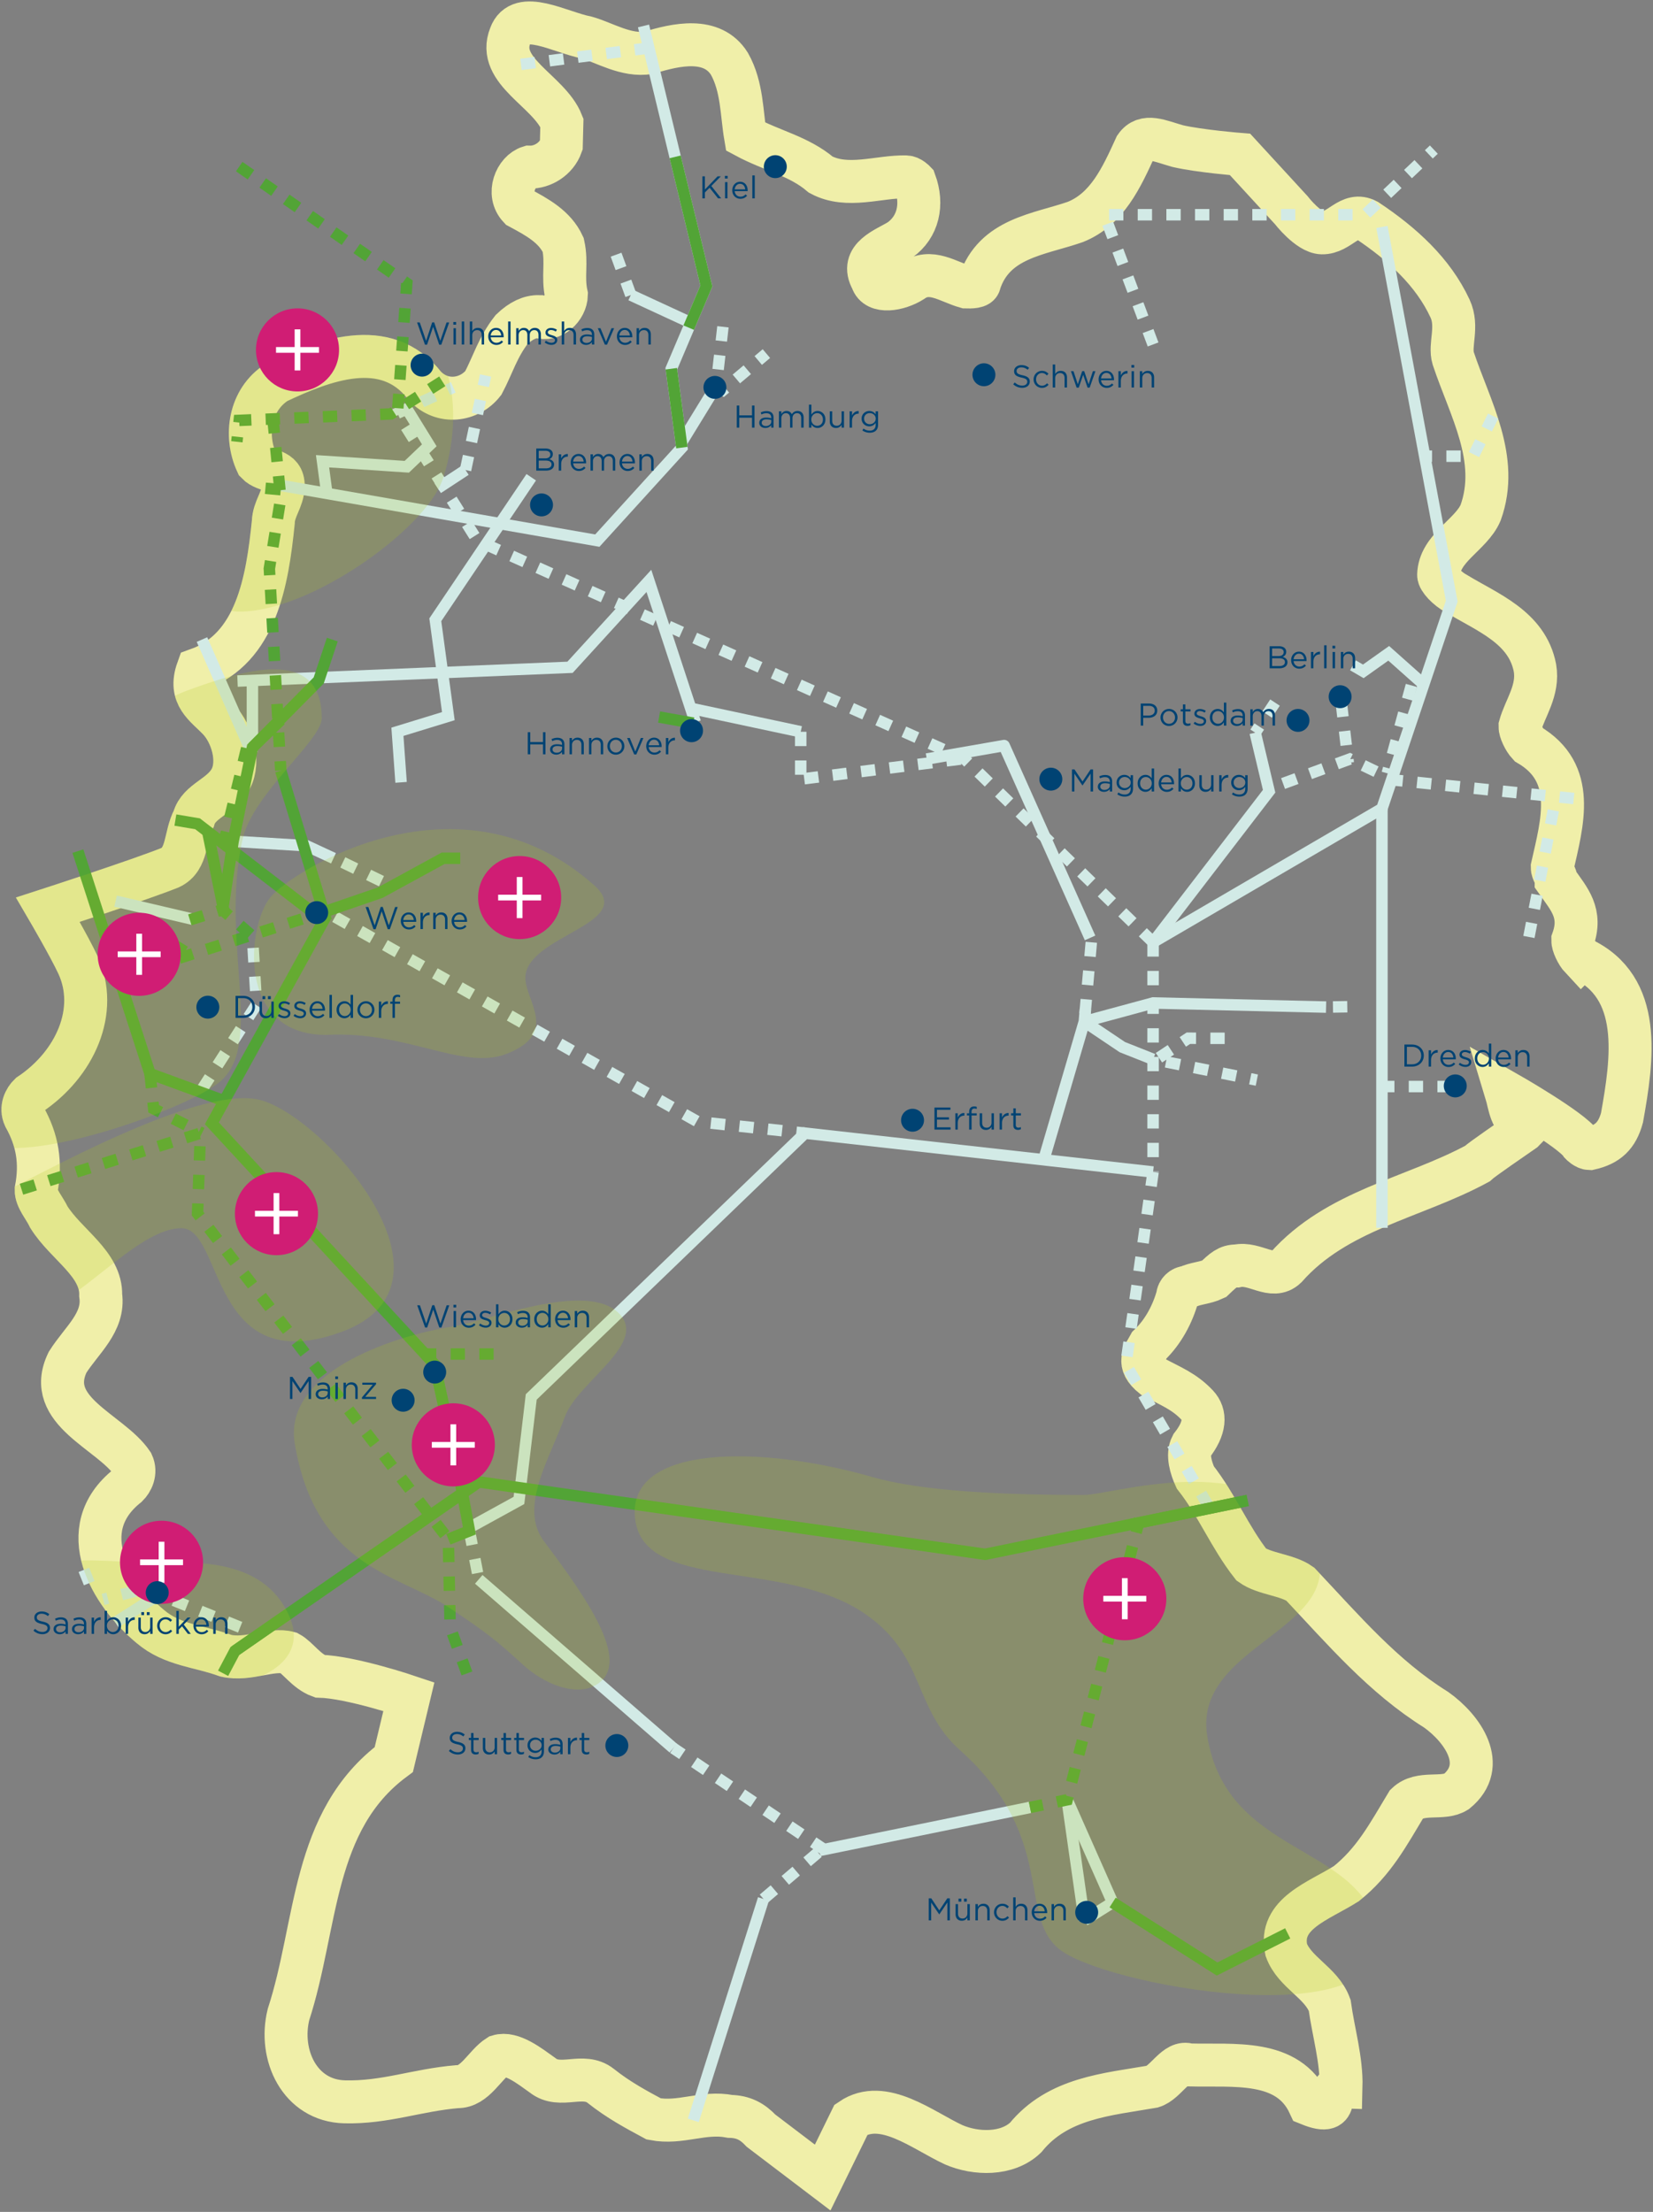 <svg xmlns="http://www.w3.org/2000/svg" xmlns:xlink="http://www.w3.org/1999/xlink" viewBox="0 0 577 772"><rect x="0" y="0" width="577" height="772" fill="#808080" stroke="none"/><defs><clipPath id="clippath"><path d="m289.893 771.49-29.254-22.23-.425-.45c-1.89-2.002-3.14-2.6-5.573-2.664l-.626-.015-.615-.12c-3.382-.661-6.787-.127-10.728.491-4.666.73-9.953 1.56-15.924.394l-1.117-.217-1.188-.64c-6.303-3.393-12.82-6.902-19.425-12.165-.683-.543-2.276-.45-4.818-.232-3.957.342-9.916.851-15.281-3.314l-1.11-.798c-1.768-1.275-5.162-3.724-7.151-4.465-.63.63-1.316 1.398-1.954 2.112-3.061 3.426-7.653 8.563-14.834 8.608-5.325.477-10.179 1.442-15.31 2.461-7.575 1.505-15.408 3.07-24.476 2.824-8.556-.216-16.086-4.03-21.198-10.737-5.981-7.848-8.022-18.707-5.459-29.048l.15-.52c2.754-8.452 4.632-17.63 6.448-26.506 4.783-23.375 9.721-47.518 30.764-64.475l3.015-12.577c-6.959-2.049-16.631-4.527-22.41-4.678l-1.22-.031-1.149-.418c-4.25-1.547-7.306-4.488-9.537-6.637a49 49 0 0 0-1.58-1.48c-1.465-.055-3.653.348-5.78.743-4.189.777-9.401 1.743-14.914.482l-.454-.105-.437-.16c-2.636-.96-5.345-1.65-8.213-2.383-6.51-1.661-13.887-3.544-20.402-9.063-9.92-8.211-20.46-22.21-20.326-36.913.08-8.86 4.026-16.815 11.428-23.072-1.961-2.216-4.965-4.555-7.887-6.832-8.89-6.925-22.327-17.39-14.092-34.457l.41-.74c1.518-2.406 3.192-4.546 4.81-6.614 3.96-5.062 6.175-8.102 5.673-11.727l-.084-.608.015-.615c.097-3.733-2.988-7.211-8.08-12.497-3.11-3.227-6.326-6.565-8.866-10.625l-.248-.397-.197-.425c-.297-.64-.827-1.488-1.386-2.385-1.723-2.757-3.867-6.191-3.753-10.546l.016-.617.117-.607c1.459-7.57.496-13.63-3.219-20.26l-.257-.502c-2.928-6.293-.418-12.781 3.37-16.42l.48-.461.555-.37c13.662-9.11 19.632-24.218 14.197-35.925-2.781-5.98-10.063-18.447-10.136-18.572l-4.706-8.048 8.87-2.873c.31-.1 30.87-10.009 41.865-14.375.656-.438 1.12-2.233 1.74-4.877.593-2.529 1.259-5.37 2.666-8.253 1.786-5.342 5.897-8.346 8.939-10.57 1.917-1.4 3.572-2.61 4.3-3.986 1.449-2.737-.089-8.888-2.99-11.967-.624-.663-1.337-1.339-2.092-2.056-4.245-4.028-11.348-10.77-6.88-23.178l1.198-3.327 3.33-1.193c16.049-5.748 19.408-25.275 21.429-44.843.157-3.64 1.352-6.437 2.318-8.697.372-.872.667-1.574.862-2.175-1.889-.684-4.621-1.728-6.879-4.119l-.837-.886-.513-1.105c-6.44-13.874-2.235-30.086 9.781-37.71l.396-.252.424-.2c12.68-5.981 42.293-19.947 60.513 3.185 1.215 1.194 2.635 1.766 4.205 1.692 1.577-.072 3.129-.812 4.251-2.007.83-1.632 1.578-3.314 2.364-5.081 1.912-4.3 4.078-9.174 7.89-14.032l.333-.422.389-.372c4.699-4.486 9.704-6.687 14.891-6.557l1.218.033.411.149c.057-.071.11-.15.154-.227-.578-3.412-.502-6.353-.434-8.987.056-2.165.105-4.071-.221-6.046-2.097-3.722-6.569-6.118-11.7-8.868l-1.083-.58-.84-.895c-3.717-3.955-5.079-9.554-3.643-14.976 1.465-5.534 5.45-9.92 10.399-11.443l1.175-.363 1.23.032c1.167.047 2.686-.658 3.504-1.862l.117-4.54c-1.428-2.485-4.24-5.167-6.973-7.773-6.482-6.182-15.353-14.641-10.492-26.937 2.274-6.151 7.6-9.507 14.652-9.204 4.42.189 9 1.705 13.431 3.17 2.583.855 5.024 1.663 6.97 2.042l.589.14c2.191.614 4.387 1.494 6.51 2.346 4.014 1.609 8.16 3.268 11.574 2.846 7.758-2.377 26.721-7.803 36.127 7.235l.18.302c4.05 7.205 4.908 14.879 5.665 21.649q.139 1.256.28 2.455c2.033.936 4.103 1.781 6.251 2.658 5.788 2.364 11.766 4.804 17.289 9.28 4.048 1.851 9.377 1.16 15.005.43 3.514-.455 7.143-.922 10.805-.832 4.361.112 7.505 3.11 8.365 4.027l1.042 1.112.527 1.43c4.052 11.018 1.173 22.175-7.326 28.64 6.314-2.019 12.153.363 16.308 2.057q.605.248 1.189.48c6.296-12.86 18.947-16.486 29.305-19.454 2.42-.693 4.708-1.35 6.86-2.09 8.2-3.387 12.216-12.192 16.86-22.375l.286-.625.395-.563c5.878-8.399 14.815-5.598 20.154-3.922.818.256 1.661.522 2.525.767 7.194 1.617 20.37 2.68 20.502 2.69l2.935.233 20.257 22.085c1.577 2.031 3.962 4.28 5.221 4.963.584-.23 1.687-.953 2.387-1.413 3.162-2.074 9.05-5.936 16.487-1.95l.618.37c15.706 10.466 25.747 21.21 31.6 33.809 2.588 5.572 2.046 10.792 1.65 14.604-.128 1.242-.322 3.103-.173 3.729 1.14 3.417 2.464 6.836 3.865 10.452 5.572 14.39 11.889 30.697 5.592 48.194l-.161.41c-1.955 4.569-5.376 7.936-8.395 10.908-2.684 2.64-4.558 4.584-5.304 6.42.502.452 1.142.944 1.797 1.297l.359.205c1.76 1.077 3.635 2.123 5.62 3.23 9.984 5.572 22.408 12.505 25.351 27.702l.028.15c1.32 7.648-1.341 13.788-3.48 18.72-.48 1.108-.943 2.177-1.321 3.176.082.16.169.32.256.469 19.226 12.222 14.549 32.533 11.113 47.452l-.177.77c.251.56.534 1.245.761 2.038l.284.394c4.093 5.66 9.121 12.613 6.166 23.475a9 9 0 0 0 .137.262c25.508 13.307 19.975 44.235 16.638 62.882l-.152.666c-2.458 8.945-7.804 14.055-16.827 16.081l-.906.204-.929-.024c-4.364-.11-7.509-3.108-8.368-4.024l-.504-.538-.296-.473c-.886-1.04-3.4-2.937-6.731-5.197l-2.218 2.27-.573.401c-.718.503-1.791 1.246-3.052 2.118-3.251 2.247-10.835 7.488-12.228 8.689l-.675.648-.891.484c-7.81 4.231-16.07 7.494-24.059 10.65-15.415 6.088-29.974 11.84-40.615 23.864l-.43.448c-5.961 5.707-12.99 3.5-16.771 2.312-1.454-.456-3.263-1.025-3.987-.861l-.91.204-.792-.02c-.574.408-1.732 1.514-2.682 2.422l-.879.84-1.125.543c-2.336 1.104-4.531 1.597-6.295 1.993-1.132.255-2.057.463-2.827.77-2.19 6.997-5.901 13.353-10.6 18.142l-.225.38c.885.462 1.737.895 2.561 1.315 4.77 2.424 9.275 4.713 13.788 9.503 2.15 2.293 8.244 10.522-.633 22.784.028.666.275 1.984 1 3.723 3.847 5.03 6.877 10.293 9.812 15.39 2.713 4.71 5.286 9.179 8.379 13.3 1.36.682 3.436 1.263 5.454 1.827 3.5.979 7.467 2.088 10.833 4.476l.607.43.51.541a1386 1386 0 0 1 6.56 7.028c12.545 13.5 24.393 26.253 39.369 35.587l.375.25c3.51 2.49 14.997 11.592 15.427 24.073.152 4.41-1.1 10.84-7.928 16.433l-.352.288-.384.243c-3.863 2.449-8.054 2.575-11.422 2.677-1.525.045-3.356.1-4.285.432q-.658 1.101-1.3 2.18c-5.728 9.625-11.139 18.716-20.76 26.377l-.653.465c-2.058 1.305-4.238 2.5-6.345 3.656-9.597 5.262-11.956 7.462-11.407 11.009.951 2.112 3.048 4.06 5.451 6.29 3.485 3.236 7.436 6.903 9.52 12.574l.278.759.11.8c.412 2.975.991 5.97 1.604 9.14 1.28 6.623 2.605 13.474 2.422 20.587l-.194 7.5-3.542-.093c-.612 1.99-1.847 4.317-4.521 5.864-4.385 2.539-9.352 1.068-13.19-.496l-2.73-1.112-1.241-2.675c-4.052-8.727-13.377-9.31-28.312-9.316-2.31.003-4.691.008-7.013-.053l-.383-.01c-.475.424-1.055.998-1.493 1.43-2.103 2.078-4.72 4.664-8.448 5.813l-.454.14-.468.081c-1.905.332-3.832.641-5.768.952-13.294 2.128-25.852 4.14-34.02 14.178l-.296.363-.338.323c-6.587 6.3-19.434 9.969-33.287 3.969l-.17-.077c-2.555-1.182-5.198-2.652-7.754-4.073-8.267-4.597-14.652-7.788-19.2-6.104zM545.482 403.19q.004.007.01.013zM187.284 65.368" style="fill:none"/></clipPath><symbol id="Zoom_Button" data-name="Zoom Button" viewBox="0 0 29 29"><circle cx="14.5" cy="14.5" r="14.5" style="fill:#d01d74"/><path d="M14.5 8.325v12.35M8 14.5h13" class="cls-4"/></symbol><style>.cls-2,.cls-3,.cls-4,.cls-5,.cls-6{fill:none}.cls-2,.cls-3{stroke-dasharray:5 5}.cls-2,.cls-3,.cls-4,.cls-5,.cls-6{stroke-miterlimit:10}.cls-2,.cls-3,.cls-5,.cls-6{stroke-width:4px}.cls-2,.cls-6{stroke:#52a436}.cls-3,.cls-5{stroke:#d2eae6}.cls-4{stroke:#fff;stroke-linecap:square;stroke-width:2px}.cls-9{fill:#b0cb21;fill-rule:evenodd;mix-blend-mode:multiply;opacity:.2}.cls-12{fill:#004373}</style></defs><g style="isolation:isolate"><path id="Deutschland_Outline" d="M551.957 334.483c-1.52-1.62-3.01-4.81-2.968-6.39 3.376-9.376-1.194-14.227-5.733-20.658.041-1.58-1.479-3.19-1.438-4.77 3.54-15.685 8.68-32.908-8.282-42.815-1.52-1.62-3.009-4.81-2.968-6.39 1.724-6.267 6.589-12.454 5.222-20.372-2.764-14.269-16.728-19.364-27.519-25.958-3.09-1.662-6.14-4.892-6.1-6.472.245-9.458 11.322-13.911 14.658-21.708 6.752-18.763-3.754-36.384-9.568-53.893-1.438-4.77 1.857-10.996-1.111-17.386-5.937-12.78-16.647-22.524-28.958-30.728-6.18-3.312-9.516 4.484-15.779 4.321-4.692-.122-10.72-7.96-10.72-7.96l-17.84-19.414s-13.973-1.111-21.756-2.895c-6.221-1.742-11.434-4.464-14.687.184-4.978 10.915-9.965 21.83-21.042 26.284-12.648 4.403-28.336 5.575-33.446 21.229-.04 1.58-3.172 1.498-4.732 1.457-6.222-1.743-12.363-6.635-18.737-2.059-4.774 3.038-12.648 4.403-14.086-.366-4.488-8.011 4.977-10.916 9.76-13.953 6.386-4.565 8.15-12.413 5.223-20.373 0 0-1.52-1.62-3.09-1.66-9.394-.245-20.471 4.198-29.743-.775-7.66-6.513-17.013-8.327-26.285-13.3-1.357-7.93-1.112-17.387-5.61-25.387-6.018-9.621-18.615-6.798-28.09-3.883-7.864 1.376-15.565-3.557-21.787-5.3-9.353-1.824-23.235-10.07-26.611-.693-5.019 12.495 13.596 19.282 18.002 30.442l-.204 7.888c-1.683 4.689-6.466 7.726-11.158 7.603-4.733 1.458-8.068 9.254-3.499 14.116 6.181 3.312 12.362 6.634 15.32 13.024 1.398 6.35-.285 11.038 1.112 17.387-.122 4.729-4.937 9.336-9.598 7.644-3.131-.082-6.303 1.416-9.516 4.484-4.855 6.186-6.59 12.454-9.884 18.681-4.855 6.186-14.29 7.521-20.39 1.05-13.636-17.713-35.79-8.816-51.651-1.335-9.557 6.064-11.444 18.64-6.997 28.22 3.05 3.23 9.353 1.824 9.19 8.123-.123 4.729-3.336 7.806-3.458 12.535-2.101 20.455-5.844 44.028-26.387 51.386-3.376 9.376 2.805 12.699 7.375 17.55s7.456 14.39 4.161 20.617c-3.294 6.227-11.158 7.603-12.892 13.871-3.295 6.227-1.938 14.156-8.273 17.142-11.076 4.444-42.665 14.676-42.665 14.676s7.497 12.82 10.465 19.2c7.415 15.971-.898 34.693-16.84 45.323-1.602 1.539-3.254 4.647-1.765 7.847 4.488 8.01 5.855 15.93 4.04 25.346-.082 3.15 2.967 6.39 4.446 9.58 6.018 9.621 18.37 16.256 18.085 27.293 1.316 9.499-6.67 15.604-11.567 23.37-8.272 17.142 15.035 24.062 22.583 35.293 1.479 3.19-.164 6.308-1.765 7.847-19.186 15.277-5.681 37.72 8.119 49.124 7.66 6.512 17.054 6.757 26.367 10.15 7.782 1.784 15.738-2.75 21.95-1.009 3.09 1.662 6.099 6.472 10.75 8.164 10.955.285 31.14 7.113 31.14 7.113l-5.263 21.953c-28.743 21.351-26.56 57.694-36.76 88.992-3.499 14.116 3.917 30.086 19.573 30.483 14.086.367 25.163-4.086 39.29-5.29 6.263.164 9.598-7.643 14.372-10.67 4.732-1.457 10.873 3.435 15.483 6.717 6.14 4.892 14.127-1.213 20.267 3.68s12.321 8.203 18.492 11.525c9.353 1.825 17.3-2.71 26.652-.886 4.692.122 7.783 1.783 10.833 5.014l21.5 16.337 9.925-20.26c11.159-7.604 24.96 3.8 35.791 8.815 7.742 3.353 18.697 3.638 25.122-2.507 11.322-13.912 28.58-15.043 44.319-17.784 4.732-1.458 8.068-9.254 12.729-7.563 15.657.408 34.516-2.262 41.931 13.708 12.403 5.055 4.856-6.186 11.118-6.023.245-9.458-2.642-19.007-3.957-28.506-2.928-7.97-12.24-11.363-15.157-19.323-2.805-12.699 11.403-17.06 20.96-23.125 9.598-7.643 14.535-16.979 21.083-27.853 4.815-4.607 12.567-1.254 17.34-4.28 11.2-9.173 2.142-22.035-7.089-28.588-18.492-11.526-32.17-27.66-47.419-43.834-4.61-3.271-12.443-3.475-17.054-6.757-7.578-9.661-11.985-20.82-19.573-30.482-1.48-3.19-2.928-7.97-1.275-11.079 4.855-6.186 4.977-10.915 1.938-14.156-4.57-4.85-9.231-6.553-15.402-9.865-6.14-4.892-2.927-7.97-1.275-11.078 4.814-4.607 8.109-10.834 9.843-17.102.04-1.58 1.642-3.108 3.213-3.067 3.172-1.498 6.303-1.417 9.475-2.915 3.213-3.068 4.815-4.607 7.946-4.525 6.304-1.417 12.403 5.055 17.217.448 17.748-20.057 44.482-24.092 66.717-36.139 1.602-1.539 12.77-9.142 16.116-11.486l.826-.846c-5.569-3.149-5.446-7.878-6.895-12.647 0 0 23.154 13.218 26.163 18.039 0 0 1.52 1.62 3.09 1.66 6.304-1.416 9.517-4.483 11.24-10.751 3.662-20.465 7.446-45.617-14.218-55.646Z" data-name="Deutschland Outline" style="fill:none;stroke:#f0efa9;stroke-width:15px"/><g id="Wasserstoffnetz"><g id="Leitungen_weitere_Betreiber" data-name="Leitungen weitere Betreiber"><g id="Neubau"><path d="M402.5 409.055 393 476.22l29.75 51.037M402.5 328.87l-65.773-63.957-170.081-76.227-27.919-44.466 19.48-9.04M402.5 120.22l-17-45.278h91l24-22.722M116.953 320.023 243.5 391.491l37.5 4" class="cls-3"/><path d="M279.5 255.404v17.651-1.115l56-7.027M266.5 662.764l20-17.027M163.859 534.29l3.261 16.93M288 645.737l-52.976-35.596M549.349 278.699l-62.964-6.479-15.194-7.307L443 275.254M533.689 327.019l9.318-48.32M380.932 328.87l-2.432 27.685M506.745 379.22h-24.36M468.191 245.211l2.441 21.009M427.491 362.395l-12.672-.035-11.401 7.544 35.296 7.071M162.5 164.055l7-33M252.349 114.055l-2.393 21.126 2.393 1.039 15.172-12.805M521.205 145.22l-6.969 14h-17.002M70.5 380.204l19.034-29.558-1.425-23.906M492.643 239.211l-8.406 30.672M226.484 16.754l-47.244 6.06M445.056 245.211l-6.915 10.504M470.285 351.375l-7.402.116M83.833 567.936l-28.26-11.412-2.636-2.635-16.941 4.33M119.666 300.995l17.144 8.325" class="cls-3"/></g><g id="Umstellung"><path d="m224.623 9.055 21.946 90.754-12.24 28.884 3.695 27.527-29.524 32.466L98 169.415M402.5 409.055 281 395.491l-95.566 92.064-4.293 36.127-17.282 9.495" class="cls-5"/><path d="M402.5 328.87v80.185" class="cls-3"/><path d="m482.385 79.22 24.36 130.596-24.36 72.404-79.885 46.65M242.7 252.064l-16.2-49.317-27.524 30.152-116.067 4.803" class="cls-5"/><path d="m185.434 166.57-33.488 49.738 4.554 33.642-17.773 5.454L140 273.055M242 247.404l37.5 8M242 740.049l24.5-77.285M359.528 630.822 286 645.854M378.5 670.22l-6-42.05M167.12 551.22l67.904 58.921M438.14 255.715l4.86 20.446-40.5 52.709M364.212 405.22l14.288-48.665M482.385 428.528V282.22M462.883 351.491l-60.383-1.436-24 6.5.382-4.351M497.234 239.132l-12.486-11.118-8.877 6.303-3.61-2.106M76.953 293.367l30 1.802 9.453 4.386M70.5 223.22l17.609 40M114.094 172.222l-1.506-11.233 29.412 1.92 7.85-7.488L142 142.7M249.956 134.772l-11.932 19.448" class="cls-5"/><path d="m220.19 102.979-6.552-17.966" class="cls-3"/><path d="m242.592 113.335-22.402-10.356M40.342 314.51l27.038 6.345M88.109 237.483v23.39M378.5 356.555l13.26 8.91 10.74 4.255M55.572 556.524l-15.278 9.75M29.284 547.904l1.86 4.647M372.5 628.17l15.872 35.836-9.872 6.214" class="cls-5"/><path d="m323.5 264.913 27-4.693 30 67.128" style="fill:none;stroke-width:4px;stroke:#d2eae6;stroke-linejoin:round"/></g></g><g id="Leitungen_OGE" data-name="Leitungen OGE"><g id="Neubau-2" data-name="Neubau"><path d="m113 318.317 19.719-6.762 21.959-12h5.97" class="cls-6"/><path d="m43.5 340.491 69.499-22.174M7.5 415.055l62.453-19.564-1 28.064L156.5 537.22l.638 30.716 2.21 6.09 3.64 10.031M397.828 530.055 372.5 628.17l-12.972 2.652M52.364 374.72l1.279 12.252 16.857 8.52M77.865 295.169l8.615-35.651M60.748 329.796l3.805 2.319M66.261 321.039l11.358-3.505 10.49 9.206M95.267 146.22 98 173.854l-3.981 24.619 3.98 70.44" class="cls-2"/><path d="m154.381 133.08-17.917 11.384-52.964 2.258-.815 7.461M147.306 472.572h25.431" class="cls-2"/><path d="m83.5 58.141 58.5 40.73-3.273 45.349" class="cls-2"/></g><g id="Umstellung-2" data-name="Umstellung"><path d="m98 251.321-9.89 9.552-6.743 32.76-3.502 22.812M78.284 318.491l-5.784-28.25M394.809 532.069l40.691-8.387M167.12 517.22l-85.12 59-4.122 7.787" class="cls-6"/><path d="m61.22 286.219 7.733 1.294 44 33.84-39 70.702 77.784 84.192 8.951 40.973 3.171 17.07-7.36 2.93M113.922 321.353 98 268.984" class="cls-6"/><path d="m27.19 297.055 25.174 77.665 25.92 9.5M115.993 223.22l-4.743 14.263-23.14 23.39M235.672 54.746l10.897 45.063-6.165 14.547M234.329 128.693l3.695 27.527M449.49 674.783l-24.656 12.437-36.462-23.214M230.066 250.259 242 252.391M82 576.22l85.12-59 176.737 25.256 91.643-18.794M98 170.909l-5.359-.492" class="cls-6"/></g></g><path d="m152.808 170.417 9.692-6.362" class="cls-5"/></g><g id="Regionen"><g id="Deutschland_Maske" data-name="Deutschland Maske"><g id="Regionen-2" data-name="Regionen" style="clip-path:url(#clippath)"><path d="M74.887 378.933c18.835-12.064 1.463-48.66 9.784-86 3.551-15.936 27.638-34.505 27.638-42.27 0-25.957-28.85-16.27-46.766-9.73-26.656 9.73-46.156 43.836-62.865 77.836-4.4 8.953-18.265 67.937-11.791 77.436 9.24 13.558 69-6.872 84-17.272" class="cls-9"/><path d="M63.34 428.667c14.771 0 9.833 53.185 56 36.143 46.167-17.041-8-77.041-29.594-81.142-21.593-4.1-73.982 25.15-95.46 36.1-10.839 5.526-14.456 25.783 4.6 38 18.707 11.993 45.109-29.101 64.454-29.101M207.572 588.336c13.321-7.032-1.306-28.679-17.685-50.403-8.894-11.795 1.874-28.557 7.238-43.338 4.515-12.441 29.571-25.875 18.764-36.378-11.5-11.176-45.672 2.77-58.002 4.775-22.554 3.665-59 16.585-55 40.777 7.188 43.475 36.553 45.793 53.613 57.143 14.228 9.467 17.149 11.99 25.958 20.021 7.7 7.021 18.255 11.024 25.114 7.403M421.383 605.769c-5.368-34 56.876-37.56 34.494-71.56-18.874-28.672-67.891-12.44-77.49-12.44-28.358 0-56.598-1.28-73.968-6.28-38.824-11.175-85.798-11.493-82.73 14.566 3.046 25.86 51.693 13.643 80.189 33.152 21.355 14.62 16.598 32.763 33.236 47.647 34.846 31.174 19.21 59.336 35.94 70.376 19.932 13.154 119.221 29.615 109.718-8.461-7.363-29.5-52.798-25.26-59.389-67M113.887 361.205c27.897-1.574 47.607 12.543 62.908 6.614 18.494-7.167 6.592-18.422 6.592-26.55 0-14.636 39.096-18.852 24.086-32.23-46.826-41.738-105.086-5.52-113.086 4.119s-12.21 48.047 19.5 48.047M83.654 213.46c24.853 0 64.934-28.827 70.874-46.177s7.391-49.11-17.414-56.35-57.227 17.195-62.804 35S58.8 213.46 83.654 213.46M101.21 564.603c-6.541-15.628-22.172-20.005-42.354-19.149s-51.283-7.282-51.283 13.869c0 9.792 21.423 9.792 30.64 12.944 17.564 6.005 16.8 16.217 34.344 16.34 16.969.12 35.195-8.376 28.653-24.004" class="cls-9"/></g></g><g id="Zoom_Buttons" data-name="Zoom Buttons"><use xlink:href="#Zoom_Button" width="29" height="29" transform="translate(41.887 530.769)"/><use xlink:href="#Zoom_Button" width="29" height="29" transform="translate(143.737 489.774)"/><use xlink:href="#Zoom_Button" width="29" height="29" transform="translate(378.123 543.48)"/><use xlink:href="#Zoom_Button" width="29" height="29" transform="translate(82 409.085)"/><use xlink:href="#Zoom_Button" width="29" height="29" transform="translate(34.084 318.567)"/><use xlink:href="#Zoom_Button" width="29" height="29" transform="translate(166.887 298.769)"/><use xlink:href="#Zoom_Button" width="29" height="29" transform="translate(89.35 107.624)"/></g></g><g id="Staedte"><g id="Namen_DE" data-name="Namen DE"><path d="M187.185 156.546h3.279c.88 0 1.573.253 2.012.683.32.329.495.736.495 1.231v.022c0 1.001-.616 1.518-1.22 1.783.913.274 1.65.802 1.65 1.86v.02c0 1.32-1.111 2.102-2.795 2.102h-3.42zm4.907 2.035c0-.759-.606-1.254-1.705-1.254h-2.344v2.652h2.277c1.045 0 1.772-.473 1.772-1.375zm-1.618 2.168h-2.431v2.717h2.586c1.166 0 1.891-.517 1.891-1.375v-.023c0-.836-.704-1.319-2.046-1.319M195.039 158.56h.848v1.485c.417-.946 1.243-1.629 2.32-1.585v.913h-.066c-1.243 0-2.254.892-2.254 2.608v2.266h-.848zM199.208 161.42v-.022c0-1.64 1.154-2.96 2.727-2.96 1.684 0 2.652 1.342 2.652 3.003 0 .11 0 .177-.011.276h-4.51c.12 1.232.99 1.925 2.002 1.925.781 0 1.331-.319 1.793-.803l.528.473c-.572.638-1.265 1.067-2.343 1.067-1.563 0-2.838-1.2-2.838-2.959m4.521-.33c-.088-1.034-.682-1.937-1.815-1.937-.99 0-1.738.826-1.849 1.937zM206.127 158.56h.847v.957c.374-.562.88-1.078 1.837-1.078.924 0 1.519.495 1.826 1.132.408-.627 1.012-1.132 2.002-1.132 1.31 0 2.113.88 2.113 2.288v3.52h-.847v-3.322c0-1.1-.55-1.717-1.475-1.717-.857 0-1.573.639-1.573 1.76v3.28h-.836v-3.346c0-1.067-.56-1.694-1.463-1.694s-1.584.748-1.584 1.794v3.245h-.847zM216.258 161.42v-.022c0-1.64 1.155-2.96 2.728-2.96 1.683 0 2.651 1.342 2.651 3.003 0 .11 0 .177-.011.276h-4.51c.121 1.232.99 1.925 2.002 1.925.781 0 1.331-.319 1.793-.803l.528.473c-.572.638-1.265 1.067-2.343 1.067-1.562 0-2.838-1.2-2.838-2.959m4.521-.33c-.088-1.034-.682-1.937-1.815-1.937-.99 0-1.739.826-1.848 1.937zM223.177 158.56h.846v.99c.374-.616.969-1.111 1.948-1.111 1.375 0 2.178.923 2.178 2.277v3.531h-.847v-3.322c0-1.057-.572-1.717-1.574-1.717-.978 0-1.705.716-1.705 1.782v3.257h-.846zM257.185 141.546h.87v3.422h4.444v-3.422h.869v7.701h-.87v-3.466h-4.444v3.466h-.869zM265.028 147.597v-.022c0-1.199.99-1.838 2.431-1.838.726 0 1.243.1 1.75.243v-.199c0-1.022-.627-1.55-1.695-1.55-.67 0-1.199.175-1.727.417l-.253-.693c.627-.286 1.243-.473 2.068-.473.804 0 1.42.21 1.838.627.385.385.583.936.583 1.662v3.476h-.814v-.858c-.396.517-1.056.98-2.057.98-1.057 0-2.124-.606-2.124-1.772m4.192-.44v-.55a6 6 0 0 0-1.672-.243c-1.068 0-1.662.463-1.662 1.178v.022c0 .715.66 1.133 1.43 1.133 1.046 0 1.904-.638 1.904-1.54M271.892 143.56h.848v.957c.374-.562.88-1.078 1.836-1.078.925 0 1.519.495 1.827 1.132.407-.627 1.012-1.132 2.002-1.132 1.31 0 2.112.88 2.112 2.288v3.52h-.847v-3.322c0-1.1-.55-1.717-1.474-1.717-.858 0-1.573.639-1.573 1.76v3.28h-.836v-3.346c0-1.067-.561-1.694-1.463-1.694s-1.584.748-1.584 1.794v3.245h-.848zM283.222 148.158v1.09h-.847v-8.032h.847v3.487c.462-.681 1.133-1.264 2.179-1.264 1.364 0 2.716 1.078 2.716 2.948v.021c0 1.86-1.341 2.96-2.716 2.96-1.056 0-1.739-.572-2.179-1.21m4.027-1.738v-.022c0-1.342-.924-2.2-2.003-2.2-1.056 0-2.057.89-2.057 2.189v.021c0 1.32 1.001 2.201 2.057 2.201 1.1 0 2.003-.814 2.003-2.189M289.646 147.09v-3.53h.846v3.322c0 1.056.573 1.716 1.574 1.716.968 0 1.705-.715 1.705-1.783v-3.255h.837v5.687h-.837v-.99c-.385.616-.968 1.111-1.947 1.111-1.375 0-2.178-.924-2.178-2.277M296.565 143.56h.846v1.485c.418-.946 1.244-1.629 2.322-1.585v.913h-.066c-1.243 0-2.256.892-2.256 2.608v2.266h-.846zM301.02 150.237l.386-.66a3.64 3.64 0 0 0 2.188.727c1.255 0 2.068-.694 2.068-2.025v-.672c-.495.66-1.187 1.2-2.233 1.2-1.364 0-2.673-1.023-2.673-2.662v-.022c0-1.662 1.32-2.684 2.673-2.684 1.067 0 1.76.527 2.223 1.143v-1.022h.847v4.697c0 .88-.264 1.552-.726 2.014-.506.505-1.266.758-2.167.758a4.46 4.46 0 0 1-2.586-.792m4.665-4.103v-.023c0-1.166-1.013-1.924-2.091-1.924s-1.969.748-1.969 1.914v.022c0 1.144.913 1.936 1.969 1.936 1.078 0 2.09-.782 2.09-1.925M245.185 61.546h.87v4.599l4.422-4.599h1.133l-3.311 3.366 3.443 4.335h-1.089l-2.96-3.73-1.639 1.662v2.068h-.869zM253.028 61.38h.968v.936h-.968zm.055 2.18h.847v5.687h-.847zM255.602 66.42v-.022c0-1.64 1.155-2.96 2.728-2.96 1.683 0 2.651 1.342 2.651 3.003 0 .11 0 .177-.01.276h-4.511c.12 1.232.99 1.925 2.002 1.925.781 0 1.331-.319 1.793-.803l.528.473c-.572.638-1.265 1.067-2.343 1.067-1.562 0-2.838-1.2-2.838-2.959m4.521-.33c-.088-1.034-.682-1.937-1.815-1.937-.99 0-1.738.826-1.848 1.937zM262.609 61.216h.847v8.031h-.847zM353.679 134.125l.54-.638c.802.726 1.572 1.09 2.64 1.09 1.034 0 1.716-.55 1.716-1.31v-.022c0-.716-.385-1.122-2.002-1.464-1.772-.384-2.586-.957-2.586-2.221v-.023c0-1.21 1.067-2.101 2.53-2.101 1.122 0 1.926.319 2.707.946l-.506.67c-.715-.582-1.43-.835-2.223-.835-1 0-1.639.55-1.639 1.243v.022c0 .726.396 1.133 2.09 1.497 1.717.374 2.509 1 2.509 2.178v.022c0 1.32-1.1 2.178-2.63 2.178-1.22 0-2.222-.407-3.146-1.232M360.785 132.43v-.022c0-1.605 1.254-2.97 2.915-2.97 1.08 0 1.75.452 2.278 1.012l-.561.595c-.45-.474-.957-.858-1.727-.858-1.156 0-2.035.978-2.035 2.2v.021c0 1.233.901 2.212 2.09 2.212.726 0 1.287-.363 1.738-.847l.54.506c-.573.638-1.255 1.1-2.323 1.1-1.66 0-2.915-1.353-2.915-2.948M367.473 127.216h.848v3.334c.374-.616.967-1.111 1.947-1.111 1.375 0 2.178.923 2.178 2.277v3.531h-.847v-3.322c0-1.057-.572-1.717-1.573-1.717-.98 0-1.705.716-1.705 1.782v3.257h-.848zM373.82 129.56h.902l1.496 4.565 1.53-4.588h.703l1.54 4.588 1.497-4.565h.88l-2.002 5.731h-.737l-1.53-4.488-1.54 4.488h-.748zM383.478 132.42v-.022c0-1.64 1.155-2.96 2.728-2.96 1.684 0 2.652 1.342 2.652 3.003 0 .11 0 .177-.011.276h-4.51c.12 1.232.99 1.925 2.001 1.925.781 0 1.332-.319 1.794-.803l.527.473c-.57.638-1.264 1.067-2.342 1.067-1.563 0-2.839-1.2-2.839-2.959m4.522-.33c-.089-1.034-.682-1.937-1.815-1.937-.99 0-1.739.826-1.849 1.937zM390.397 129.56h.846v1.485c.418-.946 1.244-1.629 2.322-1.585v.913h-.066c-1.243 0-2.256.892-2.256 2.608v2.266h-.846zM394.94 127.38h.968v.936h-.968zm.055 2.18h.847v5.687h-.847zM397.877 129.56h.847v.99c.374-.616.969-1.111 1.947-1.111 1.376 0 2.179.923 2.179 2.277v3.531h-.848v-3.322c0-1.057-.571-1.717-1.573-1.717-.979 0-1.705.716-1.705 1.782v3.257h-.847zM398.185 245.546h2.883c1.738 0 2.882.924 2.882 2.442v.023c0 1.66-1.386 2.518-3.025 2.518h-1.87v2.718h-.87zm2.772 4.191c1.277 0 2.113-.681 2.113-1.694v-.021c0-1.101-.825-1.673-2.068-1.673h-1.948v3.388zM405.093 250.43v-.022c0-1.605 1.254-2.97 2.97-2.97a2.923 2.923 0 0 1 2.96 2.949v.021a2.953 2.953 0 0 1-2.982 2.971c-1.705 0-2.948-1.342-2.948-2.948m5.06 0v-.022c0-1.22-.912-2.221-2.112-2.221-1.232 0-2.079 1-2.079 2.2v.021c0 1.222.902 2.212 2.101 2.212 1.233 0 2.09-.99 2.09-2.19M412.914 251.74v-3.432h-.792v-.748h.792v-1.717h.847v1.717h1.804v.748h-1.804v3.322c0 .693.385.946.957.946.286 0 .528-.055.825-.198v.727a2.14 2.14 0 0 1-1.023.24c-.913 0-1.606-.45-1.606-1.605M416.643 252.52l.43-.604c.615.462 1.297.726 1.968.726.682 0 1.177-.352 1.177-.902v-.022c0-.572-.67-.792-1.419-1.001-.891-.253-1.881-.562-1.881-1.607v-.021c0-.98.814-1.629 1.936-1.629a3.9 3.9 0 0 1 2.046.627l-.385.639c-.528-.341-1.133-.55-1.683-.55-.671 0-1.1.351-1.1.824v.023c0 .539.704.748 1.463.979.88.264 1.826.605 1.826 1.628v.021c0 1.08-.89 1.706-2.024 1.706a3.9 3.9 0 0 1-2.354-.836M422.32 250.42v-.022c0-1.86 1.352-2.96 2.716-2.96 1.057 0 1.739.573 2.179 1.21v-3.432h.847v8.031h-.847v-1.144c-.462.682-1.134 1.265-2.179 1.265-1.364 0-2.717-1.078-2.717-2.948m4.928-.012v-.021c0-1.31-1.002-2.19-2.058-2.19-1.1 0-2.002.815-2.002 2.19v.021c0 1.343.924 2.201 2.002 2.201 1.056 0 2.058-.891 2.058-2.2M429.578 251.597v-.022c0-1.199.99-1.838 2.432-1.838.726 0 1.243.1 1.75.243v-.199c0-1.022-.628-1.55-1.695-1.55-.671 0-1.2.175-1.728.417l-.253-.693c.627-.286 1.243-.473 2.069-.473.803 0 1.419.21 1.838.627.384.385.583.936.583 1.662v3.476h-.815v-.858c-.396.517-1.057.98-2.058.98-1.055 0-2.123-.606-2.123-1.772m4.192-.44v-.55a6 6 0 0 0-1.672-.243c-1.067 0-1.661.463-1.661 1.178v.022c0 .715.66 1.133 1.43 1.133 1.044 0 1.903-.638 1.903-1.54M436.432 247.56h.847v.957c.374-.562.88-1.078 1.838-1.078.923 0 1.517.495 1.826 1.132.407-.627 1.011-1.132 2.002-1.132 1.31 0 2.112.88 2.112 2.288v3.52h-.847v-3.322c0-1.1-.55-1.717-1.474-1.717-.859 0-1.574.639-1.574 1.76v3.28h-.836v-3.346c0-1.067-.561-1.694-1.462-1.694-.903 0-1.585.748-1.585 1.794v3.245h-.847zM374.185 268.546h.88l2.806 4.203 2.805-4.203h.88v7.701h-.869v-6.238l-2.805 4.126h-.044l-2.805-4.114v6.226h-.848zM383.216 274.597v-.022c0-1.199.99-1.838 2.431-1.838.726 0 1.243.1 1.75.243v-.199c0-1.022-.627-1.55-1.695-1.55-.67 0-1.199.175-1.727.417l-.253-.693c.627-.286 1.243-.473 2.068-.473.804 0 1.42.21 1.838.627.385.385.583.936.583 1.662v3.476h-.814v-.858c-.396.517-1.056.98-2.058.98-1.056 0-2.123-.606-2.123-1.772m4.192-.44v-.55a6 6 0 0 0-1.672-.243c-1.068 0-1.662.463-1.662 1.178v.022c0 .715.66 1.133 1.43 1.133 1.046 0 1.904-.638 1.904-1.54M390.014 277.237l.385-.66a3.64 3.64 0 0 0 2.19.727c1.254 0 2.068-.694 2.068-2.025v-.672c-.495.66-1.188 1.2-2.233 1.2-1.365 0-2.674-1.023-2.674-2.662v-.022c0-1.662 1.32-2.684 2.674-2.684 1.067 0 1.76.527 2.222 1.143v-1.022h.847v4.697c0 .88-.264 1.552-.726 2.014-.506.505-1.265.758-2.168.758a4.46 4.46 0 0 1-2.585-.792m4.665-4.103v-.023c0-1.166-1.012-1.924-2.09-1.924s-1.97.748-1.97 1.914v.022c0 1.144.914 1.936 1.97 1.936 1.078 0 2.09-.782 2.09-1.925M397.11 273.42v-.022c0-1.86 1.352-2.96 2.716-2.96 1.057 0 1.739.573 2.179 1.21v-3.432h.847v8.031h-.847v-1.144c-.462.682-1.134 1.265-2.179 1.265-1.364 0-2.717-1.078-2.717-2.948m4.928-.012v-.021c0-1.31-1.002-2.19-2.058-2.19-1.1 0-2.002.815-2.002 2.19v.021c0 1.343.924 2.201 2.002 2.201 1.056 0 2.058-.891 2.058-2.2M404.446 273.42v-.022c0-1.64 1.155-2.96 2.728-2.96 1.683 0 2.651 1.342 2.651 3.003 0 .11 0 .177-.011.276h-4.51c.12 1.232.99 1.925 2.002 1.925.781 0 1.331-.319 1.793-.803l.528.473c-.572.638-1.265 1.067-2.344 1.067-1.561 0-2.837-1.2-2.837-2.959m4.521-.33c-.088-1.034-.682-1.937-1.815-1.937-.99 0-1.739.826-1.848 1.937zM412.211 275.158v1.09h-.846v-8.032h.846v3.487c.462-.681 1.134-1.264 2.179-1.264 1.364 0 2.718 1.078 2.718 2.948v.021c0 1.86-1.343 2.96-2.718 2.96-1.057 0-1.738-.572-2.179-1.21m4.028-1.738v-.022c0-1.342-.925-2.2-2.003-2.2-1.056 0-2.058.89-2.058 2.189v.021c0 1.32 1.002 2.201 2.058 2.201 1.1 0 2.003-.814 2.003-2.189M418.636 274.09v-3.53h.847v3.322c0 1.056.572 1.716 1.573 1.716.969 0 1.705-.715 1.705-1.783v-3.255h.837v5.687h-.837v-.99c-.385.616-.968 1.111-1.947 1.111-1.375 0-2.178-.924-2.178-2.277M425.566 270.56h.846v1.485c.418-.946 1.244-1.629 2.322-1.585v.913h-.066c-1.243 0-2.256.892-2.256 2.608v2.266h-.846zM430.02 277.237l.386-.66a3.64 3.64 0 0 0 2.188.727c1.255 0 2.068-.694 2.068-2.025v-.672c-.495.66-1.187 1.2-2.233 1.2-1.364 0-2.673-1.023-2.673-2.662v-.022c0-1.662 1.32-2.684 2.673-2.684 1.067 0 1.76.527 2.223 1.143v-1.022h.847v4.697c0 .88-.264 1.552-.726 2.014-.506.505-1.266.758-2.167.758a4.46 4.46 0 0 1-2.586-.792m4.665-4.103v-.023c0-1.166-1.013-1.924-2.091-1.924s-1.969.748-1.969 1.914v.022c0 1.144.913 1.936 1.969 1.936 1.078 0 2.09-.782 2.09-1.925M184.224 255.563h.87v3.421h4.444v-3.421h.869v7.7h-.87v-3.465h-4.443v3.466h-.87zM192.012 261.613v-.021c0-1.2.99-1.838 2.431-1.838.727 0 1.243.1 1.75.242v-.198c0-1.023-.627-1.55-1.694-1.55-.671 0-1.2.175-1.728.417l-.253-.693c.627-.286 1.244-.473 2.069-.473.802 0 1.419.21 1.837.627.385.385.583.936.583 1.661v3.477h-.814v-.859c-.396.518-1.056.98-2.057.98-1.056 0-2.124-.606-2.124-1.772m4.192-.44v-.55a6 6 0 0 0-1.672-.242c-1.067 0-1.662.463-1.662 1.178v.021c0 .716.66 1.134 1.43 1.134 1.046 0 1.904-.639 1.904-1.54M198.81 257.576h.848v.99c.374-.616.968-1.11 1.947-1.11 1.375 0 2.178.923 2.178 2.276v3.532h-.847v-3.323c0-1.056-.572-1.716-1.573-1.716-.98 0-1.705.715-1.705 1.782v3.257h-.848zM205.587 257.576h.846v.99c.374-.616.968-1.11 1.948-1.11 1.375 0 2.178.923 2.178 2.276v3.532h-.847v-3.323c0-1.056-.573-1.716-1.574-1.716-.978 0-1.705.715-1.705 1.782v3.257h-.846zM212.01 260.447v-.022c0-1.606 1.254-2.97 2.97-2.97a2.923 2.923 0 0 1 2.96 2.948v.022a2.954 2.954 0 0 1-2.981 2.97c-1.705 0-2.948-1.341-2.948-2.948m5.061 0v-.022c0-1.22-.913-2.222-2.112-2.222-1.233 0-2.08 1.001-2.08 2.2v.022c0 1.222.902 2.212 2.101 2.212 1.233 0 2.091-.99 2.091-2.19M218.907 257.576h.936l1.914 4.72 1.925-4.72h.914l-2.476 5.732h-.748zM225.573 260.437v-.023c0-1.639 1.155-2.959 2.729-2.959 1.683 0 2.65 1.342 2.65 3.003 0 .11 0 .177-.01.275h-4.51c.12 1.233.99 1.925 2.001 1.925.782 0 1.332-.318 1.794-.802l.528.472c-.572.639-1.265 1.068-2.343 1.068-1.563 0-2.839-1.2-2.839-2.96m4.523-.33c-.09-1.035-.683-1.937-1.816-1.937-.99 0-1.738.825-1.849 1.937zM232.437 257.576h.847v1.486c.418-.947 1.243-1.63 2.321-1.585v.913h-.065c-1.243 0-2.256.891-2.256 2.607v2.267h-.847zM326.185 386.546h5.567v.792h-4.698v2.63h4.203v.792h-4.203v2.695h4.753v.792h-5.622zM333.467 388.56h.847v1.485c.418-.946 1.243-1.629 2.322-1.585v.913h-.066c-1.244 0-2.256.892-2.256 2.608v2.266h-.847zM338.296 389.308h-.781v-.738h.781v-.495c0-.65.176-1.144.495-1.463.286-.286.704-.44 1.221-.44.396 0 .66.044.936.143v.737c-.309-.088-.54-.143-.826-.143-.66 0-.99.396-.99 1.21v.462h1.805v.727h-1.794v4.94h-.847zM341.98 392.09v-3.53h.848v3.322c0 1.056.572 1.716 1.573 1.716.968 0 1.706-.715 1.706-1.783v-3.255h.836v5.687h-.836v-.99c-.386.616-.969 1.111-1.948 1.111-1.375 0-2.178-.924-2.178-2.277M348.91 388.56h.848v1.485c.418-.946 1.243-1.629 2.321-1.585v.913h-.066c-1.243 0-2.255.892-2.255 2.608v2.266h-.847zM353.718 392.74v-3.432h-.792v-.748h.792v-1.717h.847v1.717h1.804v.748h-1.804v3.322c0 .693.385.946.957.946.286 0 .529-.055.825-.198v.727a2.14 2.14 0 0 1-1.022.24c-.914 0-1.607-.45-1.607-1.605M490.225 364.563h2.673c2.421 0 4.093 1.66 4.093 3.828v.022c0 2.167-1.672 3.85-4.093 3.85h-2.673zm.87.802v6.096h1.803c1.948 0 3.19-1.32 3.19-3.025v-.023c0-1.705-1.242-3.048-3.19-3.048zM498.684 366.576h.847v1.486c.418-.947 1.243-1.63 2.321-1.585v.913h-.066c-1.243 0-2.255.891-2.255 2.607v2.267h-.847zM502.787 369.437v-.023c0-1.639 1.155-2.959 2.728-2.959 1.684 0 2.652 1.342 2.652 3.003 0 .11 0 .177-.01.275h-4.512c.121 1.233.99 1.925 2.002 1.925.782 0 1.331-.318 1.793-.802l.529.472c-.573.639-1.265 1.068-2.343 1.068-1.563 0-2.84-1.2-2.84-2.96m4.521-.33c-.087-1.035-.681-1.937-1.815-1.937-.99 0-1.738.825-1.848 1.937zM509.178 371.537l.43-.604c.614.462 1.297.725 1.968.725.683 0 1.177-.351 1.177-.901v-.023c0-.572-.671-.792-1.42-1-.89-.253-1.88-.562-1.88-1.607v-.021c0-.98.813-1.63 1.936-1.63.693 0 1.463.243 2.046.628l-.384.638c-.529-.34-1.134-.55-1.684-.55-.67 0-1.1.352-1.1.825v.022c0 .54.704.748 1.463.98.88.263 1.826.604 1.826 1.628v.021c0 1.08-.891 1.706-2.024 1.706a3.9 3.9 0 0 1-2.354-.837M514.799 369.437v-.023c0-1.86 1.353-2.959 2.717-2.959 1.056 0 1.739.572 2.178 1.21v-3.433h.848v8.032h-.848v-1.145c-.462.683-1.133 1.266-2.178 1.266-1.364 0-2.717-1.078-2.717-2.948m4.928-.012v-.022c0-1.31-1-2.19-2.057-2.19-1.1 0-2.002.815-2.002 2.19v.022c0 1.343.924 2.201 2.002 2.201 1.056 0 2.057-.892 2.057-2.201M522.08 369.437v-.023c0-1.639 1.155-2.959 2.728-2.959 1.684 0 2.652 1.342 2.652 3.003 0 .11 0 .177-.011.275h-4.51c.12 1.233.99 1.925 2.001 1.925.781 0 1.332-.318 1.794-.802l.528.472c-.572.639-1.265 1.068-2.343 1.068-1.563 0-2.84-1.2-2.84-2.96m4.522-.33c-.089-1.035-.682-1.937-1.815-1.937-.99 0-1.738.825-1.849 1.937zM528.944 366.576h.847v.99c.374-.616.969-1.11 1.947-1.11 1.376 0 2.179.923 2.179 2.276v3.532h-.848v-3.323c0-1.056-.571-1.716-1.573-1.716-.979 0-1.705.715-1.705 1.782v3.257h-.847zM82.224 347.563h2.674c2.42 0 4.092 1.66 4.092 3.828v.022c0 2.167-1.672 3.85-4.092 3.85h-2.674zm.87.802v6.096h1.804c1.948 0 3.19-1.32 3.19-3.025v-.023c0-1.705-1.242-3.048-3.19-3.048zM90.596 353.107v-3.53h.846v3.321c0 1.056.572 1.716 1.573 1.716.97 0 1.706-.715 1.706-1.782v-3.256h.836v5.688h-.836v-.99c-.385.616-.968 1.11-1.947 1.11-1.376 0-2.178-.923-2.178-2.277m1.023-5.434h.978v1.045h-.978zm1.925 0h.98v1.045h-.98zM96.986 354.537l.43-.604c.615.462 1.298.725 1.969.725.682 0 1.177-.351 1.177-.901v-.023c0-.572-.672-.792-1.42-1-.89-.253-1.88-.562-1.88-1.607v-.021c0-.98.813-1.63 1.936-1.63.692 0 1.463.243 2.046.628l-.385.638c-.528-.34-1.134-.55-1.683-.55-.671 0-1.101.352-1.101.825v.022c0 .54.704.748 1.464.98.88.263 1.826.604 1.826 1.628v.021c0 1.08-.892 1.706-2.024 1.706a3.9 3.9 0 0 1-2.355-.837M102.465 354.537l.428-.604c.617.462 1.298.725 1.97.725.682 0 1.177-.351 1.177-.901v-.023c0-.572-.671-.792-1.42-1-.89-.253-1.88-.562-1.88-1.607v-.021c0-.98.814-1.63 1.936-1.63.693 0 1.462.243 2.045.628l-.384.638c-.529-.34-1.133-.55-1.683-.55-.672 0-1.1.352-1.1.825v.022c0 .54.704.748 1.462.98.881.263 1.827.604 1.827 1.628v.021c0 1.08-.891 1.706-2.024 1.706-.814 0-1.717-.32-2.354-.837M108.063 352.437v-.023c0-1.639 1.155-2.959 2.728-2.959 1.683 0 2.652 1.342 2.652 3.003 0 .11 0 .177-.012.275h-4.51c.12 1.233.99 1.925 2.003 1.925.78 0 1.33-.318 1.793-.802l.528.472c-.572.639-1.266 1.068-2.344 1.068-1.562 0-2.838-1.2-2.838-2.96m4.522-.33c-.088-1.035-.683-1.937-1.816-1.937-.99 0-1.738.825-1.848 1.937zM115.005 347.232h.846v8.032h-.846zM117.49 352.437v-.023c0-1.86 1.354-2.959 2.717-2.959 1.056 0 1.738.572 2.179 1.21v-3.433h.847v8.032h-.847v-1.145c-.462.683-1.133 1.266-2.18 1.266-1.362 0-2.716-1.078-2.716-2.948m4.929-.012v-.022c0-1.31-1.001-2.19-2.058-2.19-1.1 0-2.002.815-2.002 2.19v.022c0 1.343.924 2.201 2.002 2.201 1.057 0 2.058-.892 2.058-2.201M124.771 352.447v-.022c0-1.606 1.255-2.97 2.971-2.97a2.923 2.923 0 0 1 2.96 2.948v.022a2.954 2.954 0 0 1-2.981 2.97c-1.707 0-2.95-1.341-2.95-2.948m5.062 0v-.022c0-1.22-.914-2.222-2.112-2.222-1.233 0-2.08 1.001-2.08 2.2v.022c0 1.222.902 2.212 2.101 2.212 1.232 0 2.09-.99 2.09-2.19M132.23 349.576h.847v1.486c.418-.947 1.243-1.63 2.321-1.585v.913h-.065c-1.243 0-2.256.891-2.256 2.607v2.267h-.847zM137.005 350.324h-.782v-.737h.782v-.495c0-.65.175-1.145.494-1.463.286-.286.705-.44 1.222-.44.396 0 .66.043.935.142v.737c-.309-.087-.539-.142-.825-.142-.66 0-.99.395-.99 1.21v.462h1.803v.726h-1.793v4.94h-.846zM127.63 316.563h.947l2.2 6.414 2.112-6.436h.715l2.113 6.436 2.2-6.414h.913l-2.75 7.755h-.737l-2.113-6.249-2.123 6.25h-.726zM139.906 321.437v-.023c0-1.639 1.155-2.959 2.729-2.959 1.683 0 2.65 1.342 2.65 3.003 0 .11 0 .177-.01.275h-4.51c.12 1.233.99 1.925 2.001 1.925.782 0 1.331-.318 1.793-.802l.529.472c-.573.639-1.265 1.068-2.343 1.068-1.563 0-2.839-1.2-2.839-2.96m4.522-.33c-.088-1.035-.682-1.937-1.816-1.937-.99 0-1.738.825-1.848 1.937zM146.77 318.576h.848v1.486c.418-.947 1.243-1.63 2.321-1.585v.913h-.066c-1.243 0-2.255.891-2.255 2.607v2.267h-.848zM151.225 318.576h.848v.99c.374-.616.968-1.11 1.947-1.11 1.375 0 2.178.923 2.178 2.276v3.532h-.847v-3.323c0-1.056-.572-1.716-1.573-1.716-.98 0-1.705.715-1.705 1.782v3.257h-.848zM157.65 321.437v-.023c0-1.639 1.154-2.959 2.728-2.959 1.683 0 2.651 1.342 2.651 3.003 0 .11 0 .177-.01.275h-4.511c.12 1.233.99 1.925 2.002 1.925.78 0 1.332-.318 1.794-.802l.527.472c-.571.639-1.265 1.068-2.343 1.068-1.562 0-2.839-1.2-2.839-2.96m4.522-.33c-.09-1.035-.683-1.937-1.816-1.937-.99 0-1.739.825-1.848 1.937zM145.63 455.563h.947l2.2 6.414 2.112-6.436h.715l2.113 6.436 2.2-6.414h.913l-2.75 7.755h-.737l-2.113-6.249-2.123 6.25h-.726zM158.28 455.398h.969v.935h-.969zm.055 2.178h.847v5.688h-.847zM160.8 460.437v-.023c0-1.639 1.154-2.959 2.727-2.959 1.684 0 2.652 1.342 2.652 3.003 0 .11 0 .177-.011.275h-4.511c.121 1.233.99 1.925 2.003 1.925.781 0 1.331-.318 1.793-.802l.528.472c-.572.639-1.265 1.068-2.344 1.068-1.562 0-2.837-1.2-2.837-2.96m4.521-.33c-.088-1.035-.683-1.937-1.815-1.937-.99 0-1.739.825-1.849 1.937zM167.19 462.537l.429-.604c.616.462 1.298.725 1.97.725.681 0 1.176-.351 1.176-.901v-.023c0-.572-.67-.792-1.419-1-.891-.253-1.881-.562-1.881-1.607v-.021c0-.98.814-1.63 1.936-1.63.694 0 1.463.243 2.046.628l-.385.638c-.528-.34-1.133-.55-1.682-.55-.672 0-1.1.352-1.1.825v.022c0 .54.703.748 1.462.98.88.263 1.826.604 1.826 1.628v.021c0 1.08-.89 1.706-2.023 1.706-.815 0-1.717-.32-2.355-.837M173.988 462.175v1.089h-.847v-8.032h.847v3.488c.462-.682 1.133-1.265 2.179-1.265 1.364 0 2.717 1.078 2.717 2.948v.022c0 1.86-1.342 2.96-2.717 2.96-1.057 0-1.738-.572-2.179-1.21m4.027-1.738v-.023c0-1.342-.924-2.2-2.003-2.2-1.056 0-2.057.892-2.057 2.19v.02c0 1.321 1 2.202 2.057 2.202 1.1 0 2.003-.814 2.003-2.19M180.015 461.613v-.021c0-1.2.99-1.838 2.432-1.838.727 0 1.243.1 1.75.242v-.198c0-1.023-.628-1.55-1.694-1.55-.672 0-1.2.175-1.728.417l-.253-.693c.627-.286 1.243-.473 2.069-.473.802 0 1.419.21 1.837.627.384.385.583.936.583 1.661v3.477h-.815v-.859c-.395.518-1.056.98-2.057.98-1.056 0-2.124-.606-2.124-1.772m4.193-.44v-.55a6 6 0 0 0-1.673-.242c-1.066 0-1.661.463-1.661 1.178v.021c0 .716.66 1.134 1.43 1.134 1.045 0 1.904-.639 1.904-1.54M186.484 460.437v-.023c0-1.86 1.354-2.959 2.717-2.959 1.057 0 1.738.572 2.179 1.21v-3.433h.847v8.032h-.847v-1.145c-.462.683-1.133 1.266-2.179 1.266-1.363 0-2.717-1.078-2.717-2.948m4.929-.012v-.022c0-1.31-1.001-2.19-2.058-2.19-1.1 0-2.002.815-2.002 2.19v.022c0 1.343.924 2.201 2.002 2.201 1.057 0 2.058-.892 2.058-2.201M193.765 460.437v-.023c0-1.639 1.156-2.959 2.729-2.959 1.684 0 2.651 1.342 2.651 3.003 0 .11 0 .177-.01.275h-4.511c.12 1.233.99 1.925 2.002 1.925.781 0 1.332-.318 1.794-.802l.527.472c-.571.639-1.265 1.068-2.343 1.068-1.562 0-2.839-1.2-2.839-2.96m4.523-.33c-.089-1.035-.683-1.937-1.816-1.937-.99 0-1.738.825-1.848 1.937zM200.63 457.576h.846v.99c.374-.616.97-1.11 1.948-1.11 1.376 0 2.178.923 2.178 2.276v3.532h-.847v-3.323c0-1.056-.572-1.716-1.574-1.716-.978 0-1.705.715-1.705 1.782v3.257h-.846zM101.224 480.563h.88l2.806 4.203 2.806-4.203h.88v7.7h-.87v-6.238l-2.805 4.126h-.044l-2.805-4.114v6.227h-.848zM110.2 486.613v-.021c0-1.2.99-1.838 2.432-1.838.725 0 1.243.1 1.749.242v-.198c0-1.023-.627-1.55-1.695-1.55-.67 0-1.199.175-1.726.417l-.254-.693c.628-.286 1.243-.473 2.068-.473.804 0 1.42.21 1.838.627.385.385.583.936.583 1.661v3.477h-.814v-.859c-.396.518-1.056.98-2.057.98-1.057 0-2.124-.606-2.124-1.772m4.191-.44v-.55a6 6 0 0 0-1.671-.242c-1.068 0-1.662.463-1.662 1.178v.021c0 .716.66 1.134 1.43 1.134 1.046 0 1.903-.639 1.903-1.54M117.02 480.398h.97v.935h-.97zm.055 2.178h.848v5.688h-.848zM119.891 482.576h.847v.99c.374-.616.968-1.11 1.947-1.11 1.375 0 2.18.923 2.18 2.276v3.532h-.849v-3.323c0-1.056-.572-1.716-1.573-1.716-.978 0-1.705.715-1.705 1.782v3.257h-.847zM126.338 487.725l3.773-4.434h-3.641v-.715h4.796v.54l-3.785 4.433h3.785v.715h-4.928zM11.679 569.125l.539-.638c.803.726 1.573 1.09 2.64 1.09 1.034 0 1.717-.55 1.717-1.31v-.022c0-.716-.386-1.122-2.003-1.464-1.771-.384-2.585-.957-2.585-2.221v-.023c0-1.21 1.067-2.101 2.53-2.101 1.122 0 1.925.319 2.706.946l-.505.67c-.715-.582-1.431-.835-2.223-.835-1.001 0-1.639.55-1.639 1.243v.022c0 .726.396 1.133 2.09 1.497 1.717.374 2.509 1 2.509 2.178v.022c0 1.32-1.1 2.178-2.63 2.178-1.22 0-2.222-.407-3.146-1.232M18.708 568.597v-.022c0-1.199.99-1.838 2.431-1.838.726 0 1.244.1 1.75.243v-.199c0-1.022-.627-1.55-1.695-1.55-.67 0-1.2.175-1.726.417l-.254-.693c.628-.286 1.243-.473 2.068-.473.804 0 1.42.21 1.838.627.385.385.583.936.583 1.662v3.476h-.815v-.858c-.395.517-1.055.98-2.057.98-1.056 0-2.123-.606-2.123-1.772m4.191-.44v-.55a6 6 0 0 0-1.672-.243c-1.067 0-1.66.463-1.66 1.178v.022c0 .715.66 1.133 1.429 1.133 1.046 0 1.903-.638 1.903-1.54M25.132 568.597v-.022c0-1.199.99-1.838 2.431-1.838.726 0 1.243.1 1.75.243v-.199c0-1.022-.628-1.55-1.695-1.55-.67 0-1.2.175-1.727.417l-.254-.693c.628-.286 1.244-.473 2.069-.473.804 0 1.42.21 1.838.627.385.385.583.936.583 1.662v3.476h-.815v-.858c-.395.517-1.055.98-2.057.98-1.056 0-2.123-.606-2.123-1.772m4.191-.44v-.55a6 6 0 0 0-1.672-.243c-1.067 0-1.661.463-1.661 1.178v.022c0 .715.66 1.133 1.43 1.133 1.046 0 1.903-.638 1.903-1.54M31.985 564.56h.847v1.485c.418-.946 1.243-1.629 2.321-1.585v.913h-.066c-1.243 0-2.255.892-2.255 2.608v2.266h-.847zM37.353 569.158v1.09h-.847v-8.032h.847v3.487c.462-.681 1.133-1.264 2.178-1.264 1.364 0 2.718 1.078 2.718 2.948v.021c0 1.86-1.343 2.96-2.718 2.96-1.056 0-1.738-.572-2.178-1.21m4.027-1.738v-.022c0-1.342-.925-2.2-2.003-2.2-1.056 0-2.057.89-2.057 2.189v.021c0 1.32 1.001 2.201 2.057 2.201 1.1 0 2.003-.814 2.003-2.189M43.864 564.56h.848v1.485c.418-.946 1.243-1.629 2.321-1.585v.913h-.066c-1.244 0-2.255.892-2.255 2.608v2.266h-.848zM48.298 568.09v-3.53h.846v3.322c0 1.056.573 1.716 1.574 1.716.968 0 1.705-.715 1.705-1.783v-3.255h.837v5.687h-.837v-.99c-.385.616-.968 1.111-1.948 1.111-1.375 0-2.177-.924-2.177-2.277m1.022-5.434h.98v1.045h-.98zm1.926 0h.98v1.045h-.98zM54.864 567.43v-.022c0-1.605 1.255-2.97 2.916-2.97 1.078 0 1.75.452 2.277 1.012l-.561.595c-.451-.474-.957-.858-1.728-.858-1.154 0-2.035.978-2.035 2.2v.021c0 1.233.903 2.212 2.091 2.212.726 0 1.287-.363 1.738-.847l.54.506c-.573.638-1.255 1.1-2.322 1.1-1.661 0-2.916-1.353-2.916-2.948M61.553 562.216h.846v5.545l3.07-3.201h1.056l-2.388 2.442 2.465 3.245H65.59l-2.036-2.651-1.155 1.166v1.485h-.846zM67.525 567.42v-.022c0-1.64 1.155-2.96 2.729-2.96 1.683 0 2.651 1.342 2.651 3.003 0 .11 0 .177-.01.276h-4.511c.12 1.232.99 1.925 2.002 1.925.78 0 1.332-.319 1.793-.803l.528.473c-.571.638-1.265 1.067-2.343 1.067-1.562 0-2.839-1.2-2.839-2.959m4.523-.33c-.09-1.034-.683-1.937-1.816-1.937-.99 0-1.738.826-1.848 1.937zM74.444 564.56h.847v.99c.374-.616.969-1.111 1.947-1.111 1.376 0 2.179.923 2.179 2.277v3.531h-.848v-3.322c0-1.057-.571-1.717-1.573-1.717-.979 0-1.705.716-1.705 1.782v3.257h-.847zM156.679 611.125l.539-.638c.803.726 1.573 1.09 2.64 1.09 1.034 0 1.717-.55 1.717-1.31v-.022c0-.716-.386-1.122-2.003-1.464-1.771-.384-2.585-.957-2.585-2.221v-.023c0-1.21 1.067-2.101 2.53-2.101 1.122 0 1.925.319 2.706.946l-.505.67c-.715-.582-1.431-.835-2.223-.835-1.001 0-1.639.55-1.639 1.243v.022c0 .726.396 1.133 2.09 1.497 1.717.374 2.509 1 2.509 2.178v.022c0 1.32-1.1 2.178-2.63 2.178-1.22 0-2.222-.407-3.146-1.232M164.434 610.74v-3.432h-.792v-.748h.792v-1.717h.847v1.717h1.805v.748h-1.805v3.322c0 .693.386.946.957.946.286 0 .528-.055.825-.198v.727a2.14 2.14 0 0 1-1.022.24c-.914 0-1.607-.45-1.607-1.605M168.548 610.09v-3.53h.846v3.322c0 1.056.573 1.716 1.574 1.716.968 0 1.706-.715 1.706-1.783v-3.255h.836v5.687h-.836v-.99c-.386.616-.97 1.111-1.948 1.111-1.376 0-2.178-.924-2.178-2.277M175.763 610.74v-3.432h-.792v-.748h.792v-1.717h.848v1.717h1.804v.748h-1.804v3.322c0 .693.385.946.957.946.286 0 .528-.055.825-.198v.727a2.14 2.14 0 0 1-1.023.24c-.913 0-1.607-.45-1.607-1.605M180.262 610.74v-3.432h-.791v-.748h.791v-1.717h.848v1.717h1.804v.748h-1.804v3.322c0 .693.385.946.957.946.286 0 .529-.055.825-.198v.727a2.14 2.14 0 0 1-1.023.24c-.913 0-1.607-.45-1.607-1.605M184.398 613.237l.386-.66a3.64 3.64 0 0 0 2.19.727c1.253 0 2.067-.694 2.067-2.025v-.672c-.495.66-1.188 1.2-2.233 1.2-1.364 0-2.673-1.023-2.673-2.662v-.022c0-1.662 1.32-2.684 2.673-2.684 1.067 0 1.76.527 2.222 1.143v-1.022h.848v4.697c0 .88-.265 1.552-.727 2.014-.506.505-1.264.758-2.167.758a4.46 4.46 0 0 1-2.586-.792m4.665-4.103v-.023c0-1.166-1.011-1.924-2.09-1.924s-1.97.748-1.97 1.914v.022c0 1.144.914 1.936 1.97 1.936 1.079 0 2.09-.782 2.09-1.925M191.393 610.597v-.022c0-1.199.99-1.838 2.432-1.838.727 0 1.243.1 1.749.243v-.199c0-1.022-.627-1.55-1.693-1.55-.672 0-1.2.175-1.728.417l-.253-.693c.627-.286 1.243-.473 2.069-.473.802 0 1.418.21 1.836.627.385.385.583.936.583 1.662v3.476h-.814v-.858c-.395.517-1.056.98-2.057.98-1.056 0-2.124-.606-2.124-1.772m4.193-.44v-.55a6 6 0 0 0-1.673-.243c-1.067 0-1.661.463-1.661 1.178v.022c0 .715.66 1.133 1.43 1.133 1.045 0 1.904-.638 1.904-1.54M198.247 606.56h.847v1.485c.418-.946 1.243-1.629 2.32-1.585v.913h-.065c-1.243 0-2.255.892-2.255 2.608v2.266h-.847zM203.065 610.74v-3.432h-.792v-.748h.792v-1.717h.847v1.717h1.805v.748h-1.805v3.322c0 .693.386.946.958.946.285 0 .527-.055.825-.198v.727a2.14 2.14 0 0 1-1.023.24c-.913 0-1.607-.45-1.607-1.605M324.185 662.546h.88l2.806 4.203 2.805-4.203h.88v7.701h-.869v-6.238l-2.805 4.126h-.044l-2.805-4.114v6.226h-.848zM333.557 668.09v-3.53h.847v3.322c0 1.056.572 1.716 1.573 1.716.969 0 1.706-.715 1.706-1.783v-3.255h.836v5.687h-.836v-.99c-.385.616-.968 1.111-1.947 1.111-1.376 0-2.18-.924-2.18-2.277m1.023-5.434h.98v1.045h-.98zm1.926 0h.979v1.045h-.98zM340.487 664.56h.847v.99c.374-.616.968-1.111 1.948-1.111 1.375 0 2.178.923 2.178 2.277v3.531h-.847v-3.322c0-1.057-.573-1.717-1.574-1.717-.979 0-1.705.716-1.705 1.782v3.257h-.847zM346.977 667.43v-.022c0-1.605 1.254-2.97 2.915-2.97 1.079 0 1.75.452 2.278 1.012l-.561.595c-.451-.474-.957-.858-1.727-.858-1.156 0-2.036.978-2.036 2.2v.021c0 1.233.902 2.212 2.09 2.212.727 0 1.288-.363 1.74-.847l.538.506c-.572.638-1.254 1.1-2.322 1.1-1.66 0-2.915-1.353-2.915-2.948M353.665 662.216h.847v3.334c.375-.616.969-1.111 1.947-1.111 1.376 0 2.179.923 2.179 2.277v3.531h-.848v-3.322c0-1.057-.571-1.717-1.573-1.717-.978 0-1.705.716-1.705 1.782v3.257h-.847zM360.144 667.42v-.022c0-1.64 1.155-2.96 2.728-2.96 1.684 0 2.652 1.342 2.652 3.003 0 .11 0 .177-.011.276h-4.51c.12 1.232.99 1.925 2.001 1.925.781 0 1.332-.319 1.794-.803l.527.473c-.57.638-1.264 1.067-2.342 1.067-1.563 0-2.84-1.2-2.84-2.959m4.522-.33c-.089-1.034-.682-1.937-1.815-1.937-.99 0-1.738.826-1.849 1.937zM367.063 664.56h.846v.99c.374-.616.97-1.111 1.948-1.111 1.376 0 2.178.923 2.178 2.277v3.531h-.847v-3.322c0-1.057-.571-1.717-1.573-1.717-.979 0-1.706.716-1.706 1.782v3.257h-.846zM443.185 225.546h3.279c.88 0 1.573.253 2.013.683.32.329.495.736.495 1.231v.022c0 1.001-.616 1.518-1.221 1.783.913.274 1.65.802 1.65 1.86v.02c0 1.32-1.111 2.102-2.794 2.102h-3.422zm4.907 2.035c0-.759-.605-1.254-1.705-1.254h-2.344v2.652h2.278c1.045 0 1.771-.473 1.771-1.375zm-1.618 2.168h-2.43v2.717h2.585c1.166 0 1.892-.517 1.892-1.375v-.023c0-.836-.704-1.319-2.047-1.319M450.687 230.42v-.022c0-1.64 1.155-2.96 2.728-2.96 1.684 0 2.652 1.342 2.652 3.003 0 .11 0 .177-.011.276h-4.51c.12 1.232.99 1.925 2.002 1.925.78 0 1.33-.319 1.793-.803l.528.473c-.572.638-1.265 1.067-2.343 1.067-1.563 0-2.839-1.2-2.839-2.959m4.522-.33c-.088-1.034-.682-1.937-1.816-1.937-.99 0-1.738.826-1.848 1.937zM457.606 227.56h.847v1.485c.418-.946 1.244-1.629 2.322-1.585v.913h-.067c-1.243 0-2.255.892-2.255 2.608v2.266h-.847zM462.204 225.216h.847v8.031h-.847zM465.108 225.38h.967v.936h-.967zm.054 2.18h.848v5.687h-.848zM468.045 227.56h.847v.99c.374-.616.968-1.111 1.947-1.111 1.375 0 2.178.923 2.178 2.277v3.531h-.847v-3.322c0-1.057-.572-1.717-1.573-1.717-.979 0-1.705.716-1.705 1.782v3.257h-.847zM145.59 112.546h.947l2.2 6.414 2.112-6.436h.715l2.113 6.436 2.2-6.414h.914l-2.751 7.756h-.737l-2.113-6.25-2.123 6.25h-.725zM158.241 112.38h.968v.936h-.968zm.055 2.18h.846v5.687h-.846zM161.188 112.216h.848v8.031h-.848zM164.005 112.216h.846v3.334c.374-.616.968-1.111 1.948-1.111 1.375 0 2.178.923 2.178 2.277v3.531h-.847v-3.322c0-1.057-.573-1.717-1.574-1.717-.978 0-1.705.716-1.705 1.782v3.257h-.846zM170.429 117.42v-.022c0-1.64 1.155-2.96 2.728-2.96 1.684 0 2.651 1.342 2.651 3.003 0 .11 0 .177-.01.276h-4.511c.121 1.232.99 1.925 2.002 1.925.781 0 1.33-.319 1.793-.803l.528.473c-.572.638-1.264 1.067-2.343 1.067-1.562 0-2.838-1.2-2.838-2.959m4.521-.33c-.088-1.034-.682-1.937-1.815-1.937-.99 0-1.739.826-1.848 1.937zM177.369 112.216h.848v8.031h-.848zM180.185 114.56h.847v.957c.374-.562.88-1.078 1.838-1.078.924 0 1.517.495 1.826 1.132.407-.627 1.012-1.132 2.002-1.132 1.31 0 2.112.88 2.112 2.288v3.52h-.846v-3.322c0-1.1-.551-1.717-1.475-1.717-.858 0-1.573.639-1.573 1.76v3.28h-.836v-3.346c0-1.067-.562-1.694-1.463-1.694-.902 0-1.585.748-1.585 1.794v3.245h-.847zM190.14 119.52l.43-.604c.615.462 1.297.726 1.968.726.683 0 1.178-.352 1.178-.902v-.022c0-.572-.671-.792-1.42-1.001-.89-.253-1.881-.562-1.881-1.607v-.021c0-.98.814-1.629 1.936-1.629.694 0 1.463.242 2.046.627l-.385.639c-.528-.341-1.132-.55-1.683-.55-.671 0-1.1.351-1.1.824v.023c0 .539.704.748 1.463.979.88.264 1.826.605 1.826 1.628v.021c0 1.08-.89 1.706-2.024 1.706-.814 0-1.716-.319-2.355-.836M196.09 112.216h.847v3.334c.374-.616.97-1.111 1.948-1.111 1.376 0 2.178.923 2.178 2.277v3.531h-.847v-3.322c0-1.057-.572-1.717-1.574-1.717-.978 0-1.705.716-1.705 1.782v3.257h-.846zM202.437 118.597v-.022c0-1.199.99-1.838 2.432-1.838.727 0 1.243.1 1.749.243v-.199c0-1.022-.627-1.55-1.693-1.55-.672 0-1.2.175-1.728.417l-.253-.693c.627-.286 1.243-.473 2.068-.473.803 0 1.42.21 1.837.627.385.385.583.936.583 1.662v3.476h-.814v-.858c-.396.517-1.056.98-2.057.98-1.056 0-2.124-.606-2.124-1.772m4.193-.44v-.55a6 6 0 0 0-1.673-.243c-1.067 0-1.661.463-1.661 1.178v.022c0 .715.66 1.133 1.43 1.133 1.045 0 1.904-.638 1.904-1.54M208.675 114.56h.935l1.914 4.72 1.926-4.72h.913l-2.476 5.731h-.748zM215.34 117.42v-.022c0-1.64 1.156-2.96 2.73-2.96 1.683 0 2.65 1.342 2.65 3.003 0 .11 0 .177-.01.276h-4.511c.121 1.232.99 1.925 2.002 1.925.781 0 1.332-.319 1.794-.803l.527.473c-.571.638-1.264 1.067-2.343 1.067-1.562 0-2.838-1.2-2.838-2.959m4.523-.33c-.089-1.034-.683-1.937-1.815-1.937-.99 0-1.739.826-1.849 1.937zM222.205 114.56h.847v.99c.374-.616.968-1.111 1.947-1.111 1.376 0 2.179.923 2.179 2.277v3.531h-.848v-3.322c0-1.057-.571-1.717-1.573-1.717-.979 0-1.705.716-1.705 1.782v3.257h-.847z" class="cls-12"/></g><g id="Punkte"><path d="M347.453 130.798a4 4 0 1 1-8 .002 4 4 0 0 1 8-.002M253.552 135.207a4 4 0 1 1-8 .001 4 4 0 0 1 8 0M193.03 176.221a4 4 0 1 1-8 .001 4 4 0 0 1 8 0M274.63 58.168a4 4 0 1 1-8 0 4 4 0 0 1 8 0M245.39 254.976a4 4 0 1 1-7.999.002 4 4 0 0 1 8-.002M76.549 351.519a4 4 0 1 1-8 0 4 4 0 0 1 8 0M114.549 318.519a4 4 0 1 1-8-.001 4 4 0 0 1 8 0M155.737 478.89a4 4 0 1 1-8 0 4 4 0 0 1 8 0M322.532 390.982a4 4 0 1 1-8 0 4 4 0 0 1 8 0M511.98 379.002c0 2.21-1.792 4-4 4-2.206 0-4-1.79-4-4s1.794-4 4-4c2.208 0 4 1.79 4 4M370.808 271.94a4 4 0 1 1-8 0 4 4 0 0 1 8 0" class="cls-12"/><circle cx="453.087" cy="251.431" r="4" class="cls-12"/><circle cx="467.787" cy="243.159" r="4" class="cls-12"/><path d="M144.716 488.713a3.997 3.997 0 0 1-4 3.996c-2.21 0-4-1.787-4-3.996a4 4 0 0 1 4-4.004c2.209 0 4 1.787 4 4.004M58.88 555.857c0 2.207-1.79 4-4 4s-4-1.793-4-4 1.79-4 4-4 4 1.794 4 4M219.315 609.22a3.997 3.997 0 0 1-4 3.997c-2.21 0-4-1.788-4-3.996a4 4 0 0 1 4-4.004c2.209 0 4 1.787 4 4.004M383.323 667.446a3.997 3.997 0 0 1-4 3.996c-2.209 0-4-1.788-4-3.996a4 4 0 0 1 4-4.004c2.21 0 4 1.787 4 4.004M151.323 127.446a3.997 3.997 0 0 1-4 3.996c-2.209 0-4-1.788-4-3.996a4 4 0 0 1 4-4.004c2.21 0 4 1.787 4 4.004" class="cls-12"/></g></g></g></svg>